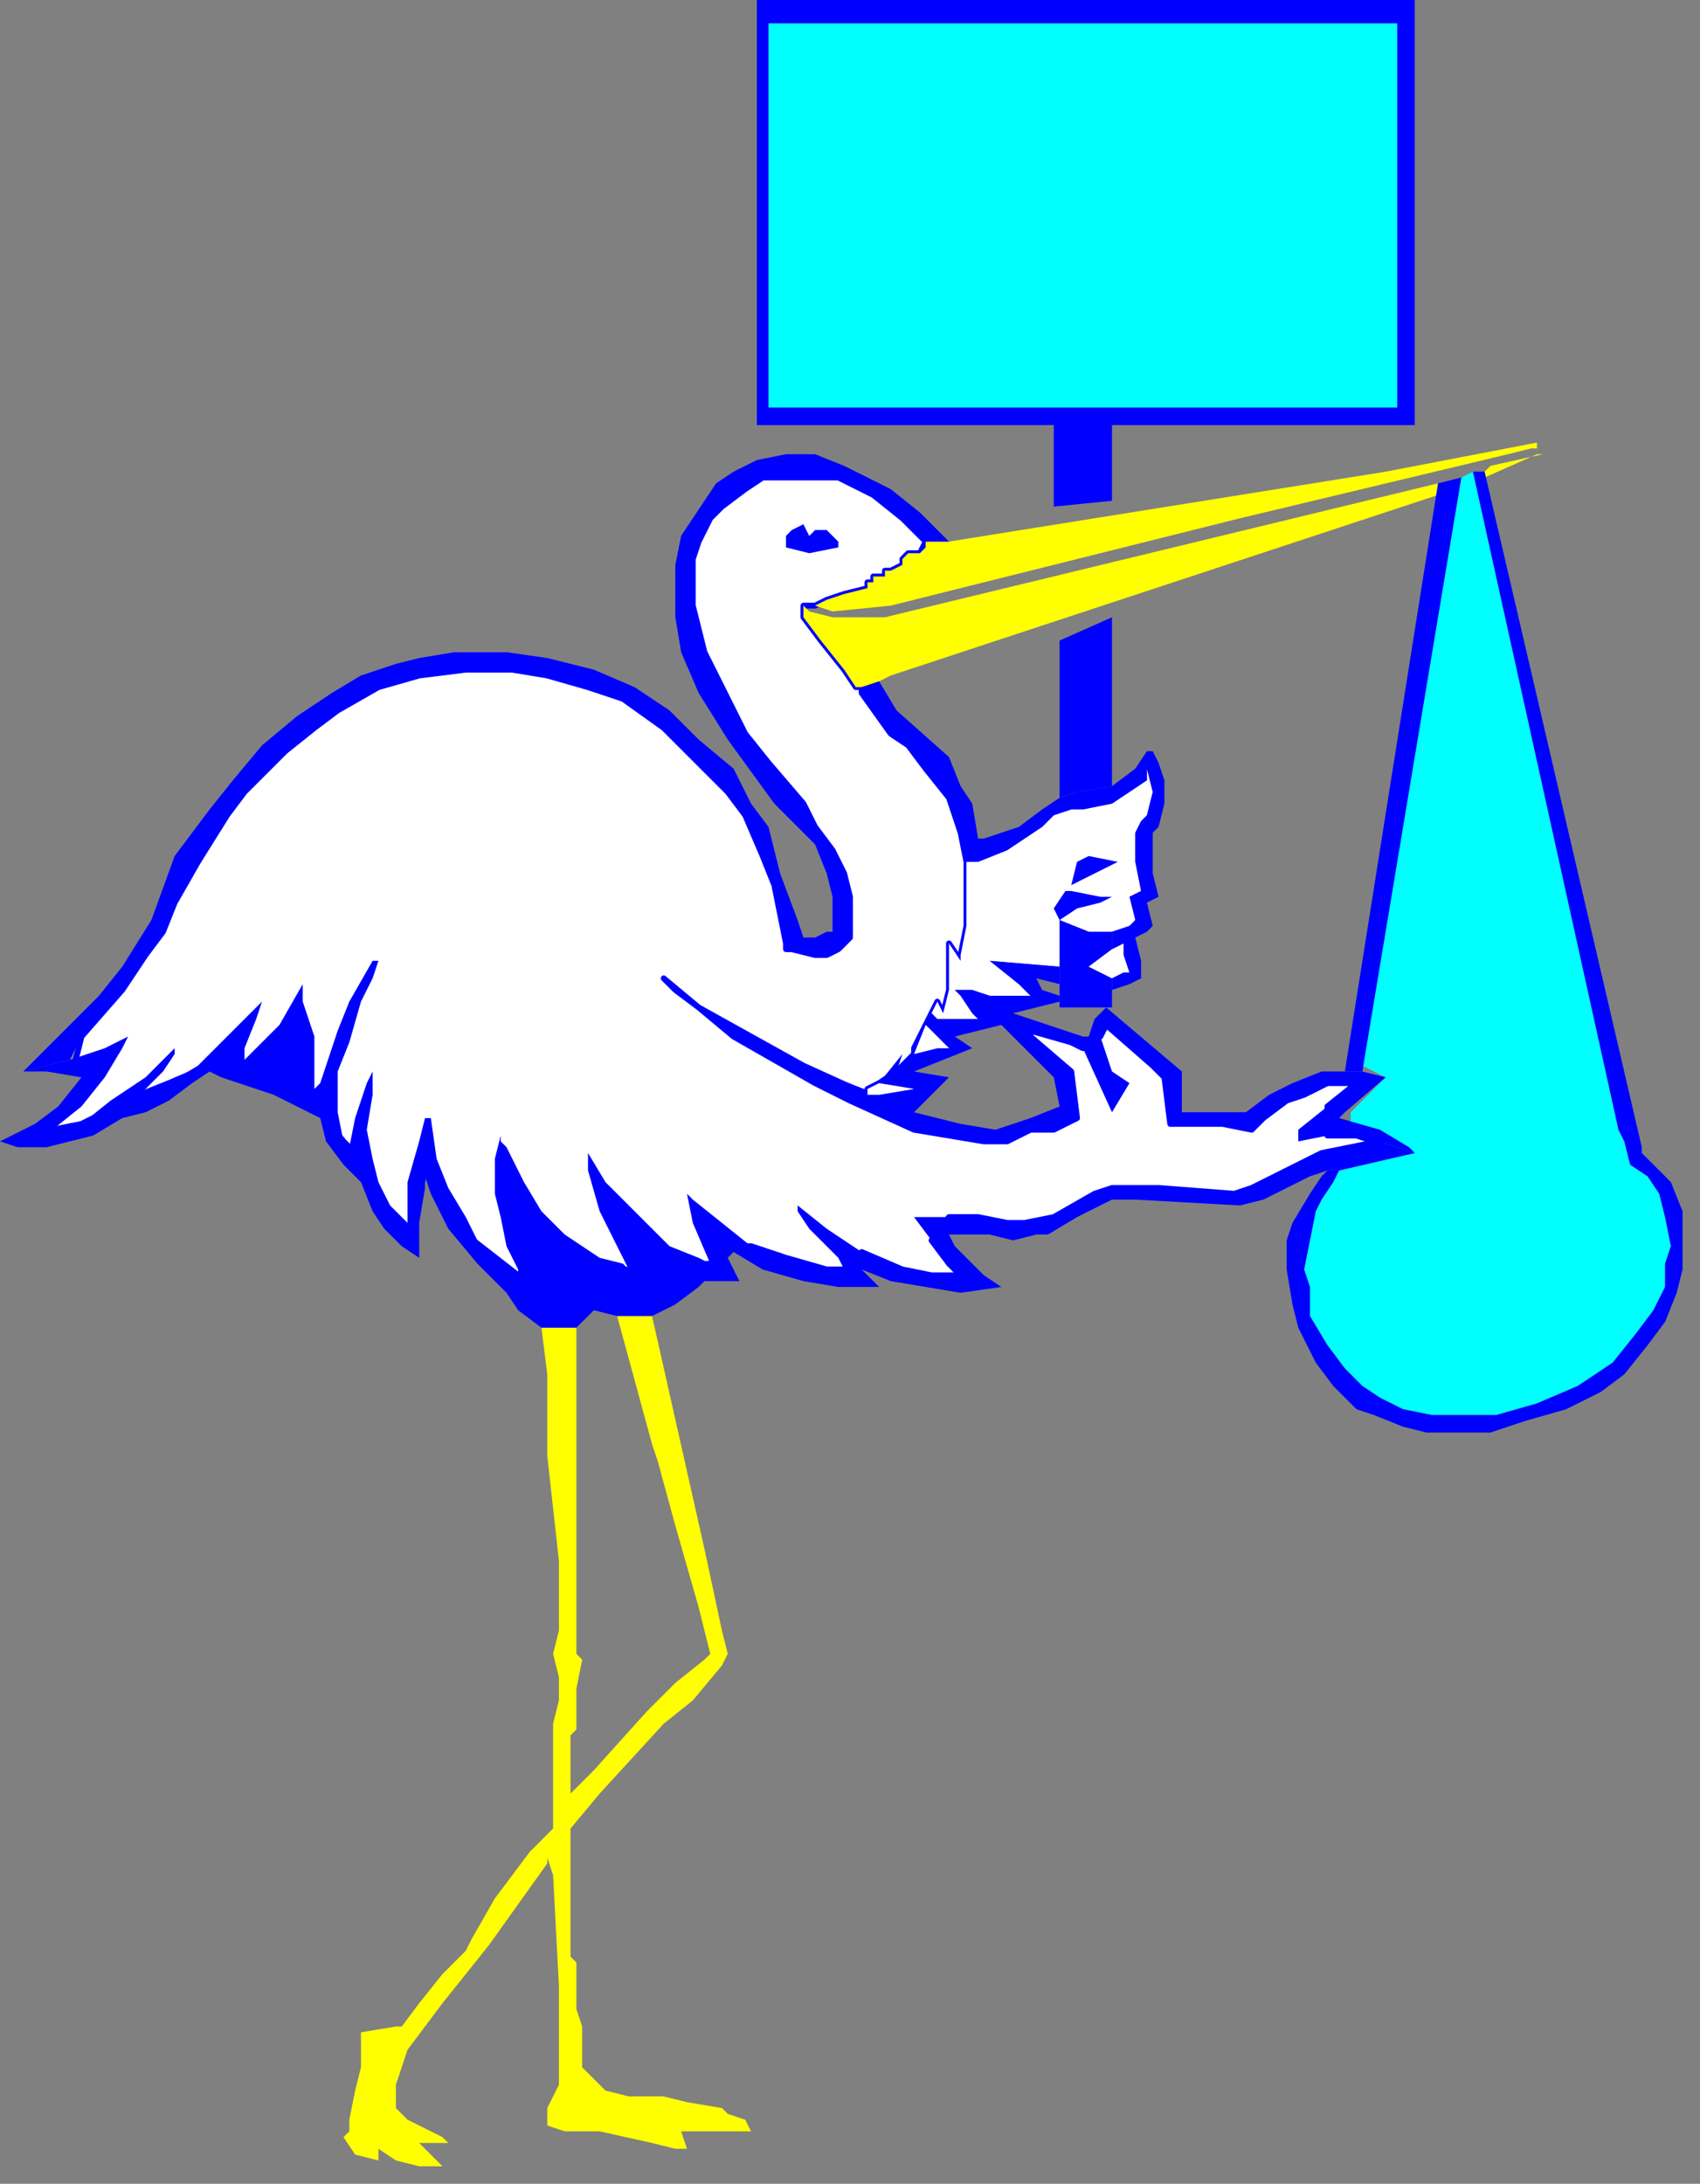 <?xml version="1.0" encoding="UTF-8" standalone="no"?>
<svg
   xmlns:dc="http://purl.org/dc/elements/1.1/"
   xmlns:cc="http://creativecommons.org/ns#"
   xmlns:rdf="http://www.w3.org/1999/02/22-rdf-syntax-ns#"
   xmlns:svg="http://www.w3.org/2000/svg"
   xmlns="http://www.w3.org/2000/svg"
   xmlns:sodipodi="http://sodipodi.sourceforge.net/DTD/sodipodi-0.dtd"
   xmlns:inkscape="http://www.inkscape.org/namespaces/inkscape"
   version="1.0"
   width="77.258mm"
   height="99.219mm"
   id="svg111"
   sodipodi:docname="BABY008.WMF">
  <rect width="100%" height="100%" fill="#808080" stroke="none"/>
  <sodipodi:namedview
     pagecolor="#ffffff"
     bordercolor="#666666"
     borderopacity="1"
     objecttolerance="10"
     gridtolerance="10"
     guidetolerance="10"
     inkscape:pageopacity="0"
     inkscape:pageshadow="2"
     inkscape:window-width="640"
     inkscape:window-height="480"
     id="namedview113" />
  <defs
     id="defs3">
    <pattern
       id="WMFhbasepattern"
       patternUnits="userSpaceOnUse"
       width="6"
       height="6"
       x="0"
       y="0" />
  </defs>
  <path
     style="fill:#ffffff;fill-rule:evenodd;fill-opacity:1;stroke:#0000ff;stroke-width:1px;stroke-linecap:round;stroke-linejoin:round;stroke-miterlimit:4;stroke-dasharray:none;stroke-opacity:1;"
     d="  M 114,168   L 116,170   L 120,173   L 129,178   L 138,183   L 149,188   L 149,187   L 151,186   L 152,186   L 151,186   L 154,184   L 155,183   L 157,181   L 157,180   L 159,176   L 160,174   L 161,172   L 161,172   L 162,174   L 163,170   L 163,166   L 163,162   L 165,165   L 165,164   L 166,159   L 166,148   L 165,143   L 163,137   L 159,132   L 156,128   L 153,126   L 148,119   L 148,118   L 147,118   L 145,115   L 141,110   L 138,106   L 138,104   L 140,104   L 142,103   L 145,102   L 149,101   L 149,100   L 150,100   L 150,99   L 152,99   L 152,98   L 153,98   L 155,97   L 155,96   L 156,95   L 158,95   L 159,93   L 159,93   L 155,89   L 150,85   L 144,82   L 140,82   L 136,82   L 131,82   L 128,84   L 124,87   L 122,89   L 120,93   L 119,96   L 119,100   L 119,104   L 121,112   L 124,118   L 128,126   L 132,131   L 138,138   L 140,142   L 143,146   L 145,150   L 146,154   L 146,159   L 146,161   L 144,163   L 142,164   L 140,164   L 136,163   L 135,163   L 135,162   L 133,152   L 131,147   L 128,140   L 125,136   L 120,131   L 114,125   L 107,120   L 101,118   L 94,116   L 88,115   L 80,115   L 72,116   L 65,118   L 58,122   L 54,125   L 49,129   L 42,136   L 39,140   L 34,148   L 30,155   L 28,160   L 25,164   L 21,170   L 14,178   L 13,182   L 15,185   L 8,194   L 9,194   L 14,193   L 24,188   L 29,186   L 36,183   L 46,186   L 55,191   L 59,196   L 60,197   L 70,213   L 73,201   L 80,212   L 89,219   L 108,218   L 122,217   L 126,214   L 129,214   L 135,216   L 142,218   L 145,218   L 148,215   L 155,218   L 160,219   L 165,219   L 163,217   L 160,213   L 163,209   L 168,209   L 173,210   L 176,210   L 181,209   L 188,205   L 191,204   L 199,204   L 212,205   L 215,204   L 221,201   L 227,198   L 237,196   L 236,196   L 233,195   L 228,195   L 228,190   L 233,186   L 228,186   L 224,188   L 221,189   L 217,192   L 215,194   L 210,193   L 201,193   L 200,185   L 198,183   L 190,176   L 189,178   L 186,180   L 184,179   L 177,177   L 177,178   L 184,184   L 185,192   L 181,194   L 177,194   L 173,196   L 169,196   L 157,194   L 146,189   L 140,186   L 133,182   L 126,178   L 120,173   L 114,168  z "
     id="path5" />
  <path
     style="fill:#00ffff;fill-rule:evenodd;fill-opacity:1;stroke:none;"
     d="  M 132,4   L 132,70   L 240,70   L 240,4   L 132,4  z "
     id="path7" />
  <path
     style="fill:#0000ff;fill-rule:evenodd;fill-opacity:1;stroke:none;"
     d="  M 181,70   L 181,73   L 243,73   L 243,0   L 130,0   L 130,73   L 181,73   L 181,70   L 132,70   L 132,4   L 240,4   L 240,70   L 181,70  z "
     id="path9" />
  <path
     style="fill:#0000ff;fill-rule:evenodd;fill-opacity:1;stroke:none;"
     d="  M 181,73   L 181,87   L 191,86   L 191,73   L 181,73  z "
     id="path11" />
  <path
     style="fill:#0000ff;fill-rule:evenodd;fill-opacity:1;stroke:none;"
     d="  M 182,110   L 191,106   L 191,135   L 185,136   L 182,137   L 182,110  z "
     id="path13" />
  <path
     style="fill:#ffffff;fill-rule:evenodd;fill-opacity:1;stroke:none;"
     d="  M 163,162   L 165,165   L 165,164   L 166,159   L 166,148   L 168,148   L 173,146   L 179,142   L 181,140   L 184,139   L 186,139   L 191,138   L 194,136   L 197,134   L 197,132   L 198,136   L 197,140   L 196,141   L 195,143   L 195,144   L 195,144   L 195,148   L 196,153   L 194,154   L 195,156   L 195,158   L 194,159   L 191,160   L 187,160   L 182,158   L 182,166   L 170,165   L 175,169   L 177,171   L 170,171   L 167,170   L 164,170   L 165,171   L 167,174   L 168,175   L 161,175   L 160,174   L 161,172   L 161,172   L 162,174   L 163,170   L 163,166   L 163,161   L 163,162  z "
     id="path15" />
  <path
     style="fill:#0000ff;fill-rule:evenodd;fill-opacity:1;stroke:none;"
     d="  M 192,148   L 184,152   L 185,148   L 187,147   L 192,148  z "
     id="path17" />
  <path
     style="fill:#0000ff;fill-rule:evenodd;fill-opacity:1;stroke:none;"
     d="  M 182,158   L 185,156   L 189,155   L 191,154   L 189,154   L 184,153   L 183,153   L 181,156   L 182,158   L 182,158  z "
     id="path19" />
  <path
     style="fill:#0000ff;fill-rule:evenodd;fill-opacity:1;stroke:none;"
     d="  M 182,158   L 187,160   L 191,160   L 191,163   L 187,166   L 191,168   L 191,173   L 182,173   L 182,158  z "
     id="path21" />
  <path
     style="fill:#ffffff;fill-rule:evenodd;fill-opacity:1;stroke:none;"
     d="  M 191,163   L 193,162   L 193,164   L 194,167   L 193,167   L 191,168   L 187,166   L 191,163   L 191,163  z "
     id="path23" />
  <path
     style="fill:#0000ff;fill-rule:evenodd;fill-opacity:1;stroke:none;"
     d="  M 139,95   L 144,94   L 144,93   L 142,91   L 140,91   L 139,92   L 138,90   L 136,91   L 135,92   L 135,94   L 139,95  z "
     id="path25" />
  <path
     style="fill:#ffffff;fill-rule:evenodd;fill-opacity:1;stroke:none;"
     d="  M 144,93   L 142,91   L 140,91   L 139,92   L 138,90   L 136,91   L 135,92   L 135,89   L 136,88   L 138,86   L 139,86   L 141,87   L 145,89   L 147,93   L 144,94   L 144,93  z "
     id="path27" />
  <path
     style="fill:#ffff00;fill-rule:evenodd;fill-opacity:1;stroke:none;"
     d="  M 159,93   L 159,93   L 159,94   L 158,95   L 156,95   L 155,96   L 155,97   L 153,98   L 152,98   L 152,99   L 150,99   L 150,100   L 149,100   L 149,101   L 145,102   L 142,103   L 140,104   L 138,104   L 140,104   L 143,105   L 153,104   L 213,89   L 259,78   L 263,77   L 264,77   L 264,76   L 238,81   L 213,85   L 188,89   L 163,93   L 159,93  z "
     id="path29" />
  <path
     style="fill:#ffff00;fill-rule:evenodd;fill-opacity:1;stroke:none;"
     d="  M 255,82   L 255,81   L 256,80   L 265,78   L 265,78   L 264,78   L 255,82  z "
     id="path31" />
  <path
     style="fill:#ffff00;fill-rule:evenodd;fill-opacity:1;stroke:none;"
     d="  M 148,118   L 147,118   L 145,115   L 141,110   L 138,106   L 138,104   L 139,105   L 143,106   L 152,106   L 247,83   L 247,85   L 153,116   L 151,117   L 148,118  z "
     id="path33" />
  <path
     style="fill:#00ffff;fill-rule:evenodd;fill-opacity:1;stroke:none;"
     d="  M 238,185   L 235,188   L 233,190   L 232,191   L 232,193   L 237,194   L 242,197   L 243,198   L 230,201   L 229,203   L 227,206   L 226,208   L 225,213   L 224,218   L 225,221   L 225,226   L 228,231   L 231,235   L 234,238   L 237,240   L 241,242   L 246,243   L 252,243   L 257,243   L 264,241   L 271,238   L 277,234   L 281,229   L 284,225   L 286,221   L 286,217   L 287,214   L 286,209   L 285,205   L 283,202   L 280,200   L 279,196   L 278,194   L 253,81   L 251,82   L 234,183   L 238,185  z "
     id="path35" />
  <path
     style="fill:#0000ff;fill-rule:evenodd;fill-opacity:1;stroke:none;"
     d="  M 12,182   L 18,180   L 22,178   L 21,180   L 18,185   L 14,190   L 9,194   L 8,194   L 9,194   L 14,193   L 19,189   L 25,185   L 30,180   L 32,177   L 30,180   L 30,181   L 28,184   L 24,188   L 25,188   L 29,186   L 34,183   L 45,172   L 44,175   L 42,180   L 42,182   L 44,180   L 48,176   L 52,169   L 52,172   L 54,178   L 54,186   L 54,188   L 54,187   L 55,186   L 58,177   L 60,172   L 64,165   L 65,165   L 64,168   L 62,172   L 60,179   L 58,184   L 58,191   L 59,196   L 60,197   L 61,192   L 63,186   L 64,184   L 64,183   L 64,186   L 64,188   L 63,194   L 64,199   L 65,203   L 67,207   L 70,210   L 70,203   L 72,196   L 73,192   L 74,192   L 75,199   L 77,204   L 80,209   L 82,213   L 89,219   L 89,218   L 87,214   L 86,209   L 85,205   L 85,199   L 86,195   L 86,196   L 87,197   L 90,203   L 93,208   L 97,212   L 103,216   L 107,217   L 108,218   L 105,212   L 103,208   L 101,201   L 101,198   L 104,203   L 110,209   L 115,214   L 120,216   L 122,217   L 119,210   L 118,205   L 119,206   L 124,210   L 129,214   L 135,216   L 142,218   L 145,218   L 144,216   L 139,211   L 137,208   L 137,207   L 136,206   L 137,207   L 142,211   L 148,215   L 155,218   L 160,219   L 165,219   L 163,217   L 160,213   L 157,209   L 160,209   L 168,209   L 173,210   L 176,210   L 181,209   L 188,205   L 191,204   L 199,204   L 212,205   L 215,204   L 221,201   L 227,198   L 237,196   L 243,198   L 230,201   L 228,201   L 225,202   L 221,204   L 217,206   L 213,207   L 195,206   L 191,206   L 185,209   L 180,212   L 178,212   L 174,213   L 170,212   L 168,212   L 163,212   L 164,214   L 169,219   L 172,221   L 165,222   L 153,220   L 148,218   L 151,221   L 144,221   L 138,220   L 131,218   L 126,215   L 125,216   L 127,220   L 121,220   L 120,221   L 116,224   L 112,226   L 106,226   L 102,225   L 99,228   L 93,228   L 89,225   L 87,222   L 87,222   L 82,217   L 77,211   L 74,205   L 73,202   L 73,204   L 72,210   L 72,216   L 69,214   L 66,211   L 64,208   L 62,203   L 59,200   L 56,196   L 55,192   L 47,188   L 38,185   L 36,184   L 33,186   L 29,189   L 25,191   L 21,192   L 16,195   L 12,196   L 8,197   L 3,197   L 0,196   L 6,193   L 10,190   L 14,185   L 8,184   L 4,184   L 12,182  z "
     id="path37" />
  <path
     style="fill:#0000ff;fill-rule:evenodd;fill-opacity:1;stroke:none;"
     d="  M 12,182   L 14,178   L 21,170   L 25,164   L 28,160   L 30,155   L 34,148   L 39,140   L 42,136   L 49,129   L 54,125   L 58,122   L 65,118   L 72,116   L 80,115   L 88,115   L 94,116   L 101,118   L 107,120   L 114,125   L 120,131   L 125,136   L 128,140   L 131,147   L 133,152   L 135,162   L 136,163   L 140,164   L 142,164   L 144,163   L 146,161   L 146,159   L 146,154   L 145,150   L 143,146   L 140,142   L 138,138   L 132,131   L 128,126   L 124,118   L 121,112   L 119,104   L 119,100   L 119,96   L 120,93   L 122,89   L 124,87   L 128,84   L 131,82   L 136,82   L 140,82   L 144,82   L 150,85   L 155,89   L 159,93   L 159,93   L 163,93   L 158,88   L 153,84   L 149,82   L 145,80   L 140,78   L 135,78   L 130,79   L 126,81   L 123,83   L 121,86   L 119,89   L 117,92   L 116,97   L 116,106   L 117,112   L 120,119   L 125,127   L 133,138   L 140,145   L 142,150   L 143,154   L 143,157   L 143,160   L 142,160   L 140,161   L 138,161   L 137,158   L 134,150   L 132,142   L 129,138   L 126,132   L 120,127   L 115,122   L 109,118   L 102,115   L 94,113   L 87,112   L 78,112   L 72,113   L 68,114   L 62,116   L 57,119   L 51,123   L 45,128   L 40,134   L 36,139   L 30,147   L 26,158   L 21,166   L 17,171   L 10,178   L 4,184   L 12,182  z "
     id="path39" />
  <path
     style="fill:#0000ff;fill-rule:evenodd;fill-opacity:1;stroke:none;"
     d="  M 182,166   L 182,169   L 178,168   L 179,170   L 182,171   L 182,172   L 174,174   L 172,176   L 164,178   L 167,180   L 157,184   L 163,185   L 157,191   L 165,193   L 171,194   L 177,192   L 182,190   L 181,185   L 172,176   L 174,174   L 186,178   L 187,178   L 188,175   L 190,173   L 203,184   L 203,191   L 214,191   L 218,188   L 222,186   L 227,184   L 231,184   L 234,184   L 238,185   L 231,191   L 230,192   L 237,194   L 242,197   L 243,198   L 237,196   L 233,195   L 228,195   L 223,196   L 223,194   L 228,190   L 233,186   L 228,186   L 224,188   L 221,189   L 217,192   L 215,194   L 210,193   L 201,193   L 200,185   L 198,183   L 190,176   L 189,178   L 190,181   L 191,184   L 194,186   L 191,191   L 186,180   L 184,179   L 177,177   L 177,178   L 184,184   L 185,192   L 181,194   L 177,194   L 173,196   L 169,196   L 157,194   L 146,189   L 140,186   L 133,182   L 126,178   L 120,173   L 114,168   L 116,170   L 120,173   L 129,178   L 138,183   L 151,188   L 157,187   L 151,186   L 155,181   L 154,184   L 155,183   L 157,181   L 161,180   L 163,180   L 159,176   L 160,174   L 161,175   L 168,175   L 167,174   L 165,171   L 164,170   L 167,170   L 170,171   L 177,171   L 175,169   L 170,165   L 182,166  z "
     id="path41" />
  <path
     style="fill:#0000ff;fill-rule:evenodd;fill-opacity:1;stroke:none;"
     d="  M 191,170   L 191,168   L 193,167   L 194,167   L 193,164   L 193,162   L 191,163   L 191,160   L 194,159   L 195,158   L 194,154   L 196,153   L 195,148   L 195,144   L 195,143   L 196,141   L 197,140   L 198,136   L 197,132   L 197,134   L 194,136   L 191,138   L 186,139   L 184,139   L 181,140   L 179,142   L 173,146   L 168,148   L 166,148   L 165,143   L 163,137   L 159,132   L 156,128   L 153,126   L 148,119   L 148,118   L 151,117   L 154,122   L 163,130   L 165,135   L 167,138   L 168,144   L 169,144   L 175,142   L 179,139   L 182,137   L 185,136   L 191,135   L 195,132   L 197,129   L 198,129   L 199,131   L 200,134   L 200,138   L 199,142   L 198,143   L 198,150   L 199,154   L 197,155   L 198,159   L 197,160   L 195,161   L 196,165   L 196,168   L 194,169   L 191,170  z "
     id="path43" />
  <path
     style="fill:#0000ff;fill-rule:evenodd;fill-opacity:1;stroke:none;"
     d="  M 278,194   L 279,196   L 280,200   L 283,202   L 285,205   L 286,209   L 287,214   L 286,217   L 286,221   L 284,225   L 281,229   L 277,234   L 271,238   L 264,241   L 257,243   L 252,243   L 246,243   L 241,242   L 237,240   L 234,238   L 231,235   L 228,231   L 225,226   L 225,221   L 224,218   L 225,213   L 226,208   L 227,206   L 229,203   L 230,201   L 228,201   L 227,202   L 225,205   L 222,210   L 221,213   L 221,218   L 222,224   L 223,228   L 226,234   L 229,238   L 233,242   L 236,243   L 241,245   L 245,246   L 251,246   L 256,246   L 262,244   L 269,242   L 275,239   L 279,236   L 283,231   L 286,227   L 288,222   L 289,218   L 289,213   L 289,208   L 287,203   L 284,200   L 282,198   L 282,197   L 255,81   L 253,81   L 278,194  z "
     id="path45" />
  <path
     style="fill:#0000ff;fill-rule:evenodd;fill-opacity:1;stroke:none;"
     d="  M 247,83   L 251,82   L 234,184   L 231,184   L 247,83  z "
     id="path47" />
  <path
     style="fill:#ffff00;fill-rule:evenodd;fill-opacity:1;stroke:none;"
     d="  M 98,336   L 99,337   L 99,345   L 100,348   L 100,355   L 102,357   L 104,359   L 108,360   L 114,360   L 118,361   L 124,362   L 125,363   L 128,364   L 129,366   L 120,366   L 117,366   L 118,369   L 116,369   L 112,368   L 103,366   L 97,366   L 94,365   L 94,364   L 94,362   L 96,358   L 96,346   L 96,341   L 95,322   L 94,319   L 94,320   L 84,334   L 76,344   L 70,352   L 68,358   L 68,362   L 70,364   L 72,365   L 76,367   L 77,368   L 72,368   L 74,370   L 76,372   L 72,372   L 68,371   L 65,369   L 65,371   L 61,370   L 59,367   L 60,366   L 60,364   L 61,359   L 62,355   L 62,351   L 62,349   L 68,348   L 69,348   L 72,344   L 76,339   L 80,335   L 81,333   L 85,326   L 91,318   L 95,314   L 95,305   L 95,297   L 95,296   L 96,292   L 96,288   L 95,284   L 96,280   L 96,278   L 96,272   L 96,268   L 94,250   L 94,236   L 93,228   L 99,228   L 99,284   L 100,285   L 99,290   L 99,295   L 99,297   L 98,298   L 98,336  z "
     id="path49" />
  <path
     style="fill:#ffff00;fill-rule:evenodd;fill-opacity:1;stroke:none;"
     d="  M 112,226   L 121,266   L 124,280   L 125,284   L 124,286   L 119,292   L 114,296   L 103,308   L 98,314   L 98,308   L 102,304   L 111,294   L 116,289   L 121,285   L 122,284   L 120,276   L 116,262   L 113,251   L 112,248   L 106,226   L 112,226  z "
     id="path51" />
  <path
     style="fill:#ffffff;fill-rule:evenodd;fill-opacity:1;stroke:none;"
     d="  M 149,188   L 151,188   L 157,187   L 151,186   L 152,186   L 151,186   L 149,187   L 149,188  z "
     id="path53" />
  <path
     style="fill:#ffffff;fill-rule:evenodd;fill-opacity:1;stroke:none;"
     d="  M 157,181   L 161,180   L 163,180   L 159,176   L 157,181  z "
     id="path55" />
  <path
     style="fill:none;stroke:none;"
     d="  M 181,156   L 179,158  "
     id="path57" />
  <path
     style="fill:none;stroke:none;"
     d="  M 195,144   L 190,144  "
     id="path59" />
  <path
     style="fill:none;stroke:none;"
     d="  M 191,149   L 195,148  "
     id="path61" />
  <path
     style="fill:none;stroke:none;"
     d="  M 187,148   L 185,146   L 183,146   L 186,144   L 190,144   L 195,144   L 195,144   L 195,148   L 191,149  "
     id="path63" />
  <path
     style="fill:none;stroke:none;"
     d="  M 135,94   L 132,95   L 130,97  "
     id="path65" />
  <path
     style="fill:none;stroke:none;"
     d="  M 252,82   L 268,169  "
     id="path67" />
  <path
     style="fill:none;stroke:none;"
     d="  M 251,82   L 256,126  "
     id="path69" />
  <path
     style="fill:none;stroke:none;"
     d="  M 251,82   L 250,134  "
     id="path71" />
  <path
     style="fill:none;stroke:none;"
     d="  M 251,82   L 238,180  "
     id="path73" />
  <path
     style="fill:none;stroke:none;"
     d="  M 229,205   L 228,211   L 228,216   L 229,221   L 230,227   L 232,231  "
     id="path75" />
  <path
     style="fill:none;stroke:none;"
     d="  M 277,224   L 279,220   L 281,216   L 281,210   L 281,205   L 280,200  "
     id="path77" />
  <path
     style="fill:none;stroke:none;"
     d="  M 281,213   L 281,213  "
     id="path79" />
  <path
     style="fill:none;stroke:none;"
     d="  M 277,194   L 278,201  "
     id="path81" />
  <path
     style="fill:none;stroke:none;"
     d="  M 278,201   L 278,205   L 277,209   L 275,214   L 274,216  "
     id="path83" />
  <path
     style="fill:none;stroke:none;"
     d="  M 194,187   L 196,188  "
     id="path85" />
  <path
     style="fill:none;stroke:none;"
     d="  M 181,194   L 186,194  "
     id="path87" />
  <path
     style="fill:none;stroke:none;"
     d="  M 186,194   L 188,195   L 193,196   L 197,195   L 201,194  "
     id="path89" />
  <path
     style="fill:none;stroke:none;"
     d="  M 201,194   L 205,196  "
     id="path91" />
  <path
     style="fill:none;stroke:none;"
     d="  M 205,196   L 209,197  "
     id="path93" />
  <path
     style="fill:none;stroke:none;"
     d="  M 209,197   L 212,197  "
     id="path95" />
  <path
     style="fill:none;stroke:none;"
     d="  M 212,197   L 217,197   L 221,196   L 223,196  "
     id="path97" />
  <path
     style="fill:none;stroke:none;"
     d="  M 209,197   L 212,200  "
     id="path99" />
  <path
     style="fill:none;stroke:none;"
     d="  M 212,200   L 213,202   L 212,202   L 209,201   L 199,201   L 193,203   L 192,204  "
     id="path101" />
  <path
     style="fill:none;stroke:none;"
     d="  M 200,193   L 196,192  "
     id="path103" />
  <path
     style="fill:none;stroke:none;"
     d="  M 196,192   L 191,191  "
     id="path105" />
  <path
     style="fill:none;stroke:none;"
     d="  M 191,191   L 185,192  "
     id="path107" />
  <path
     style="fill:none;stroke:none;"
     d="  M 140,102   L 138,104   L 135,105   L 132,105   L 130,105  "
     id="path109" />
</svg>
